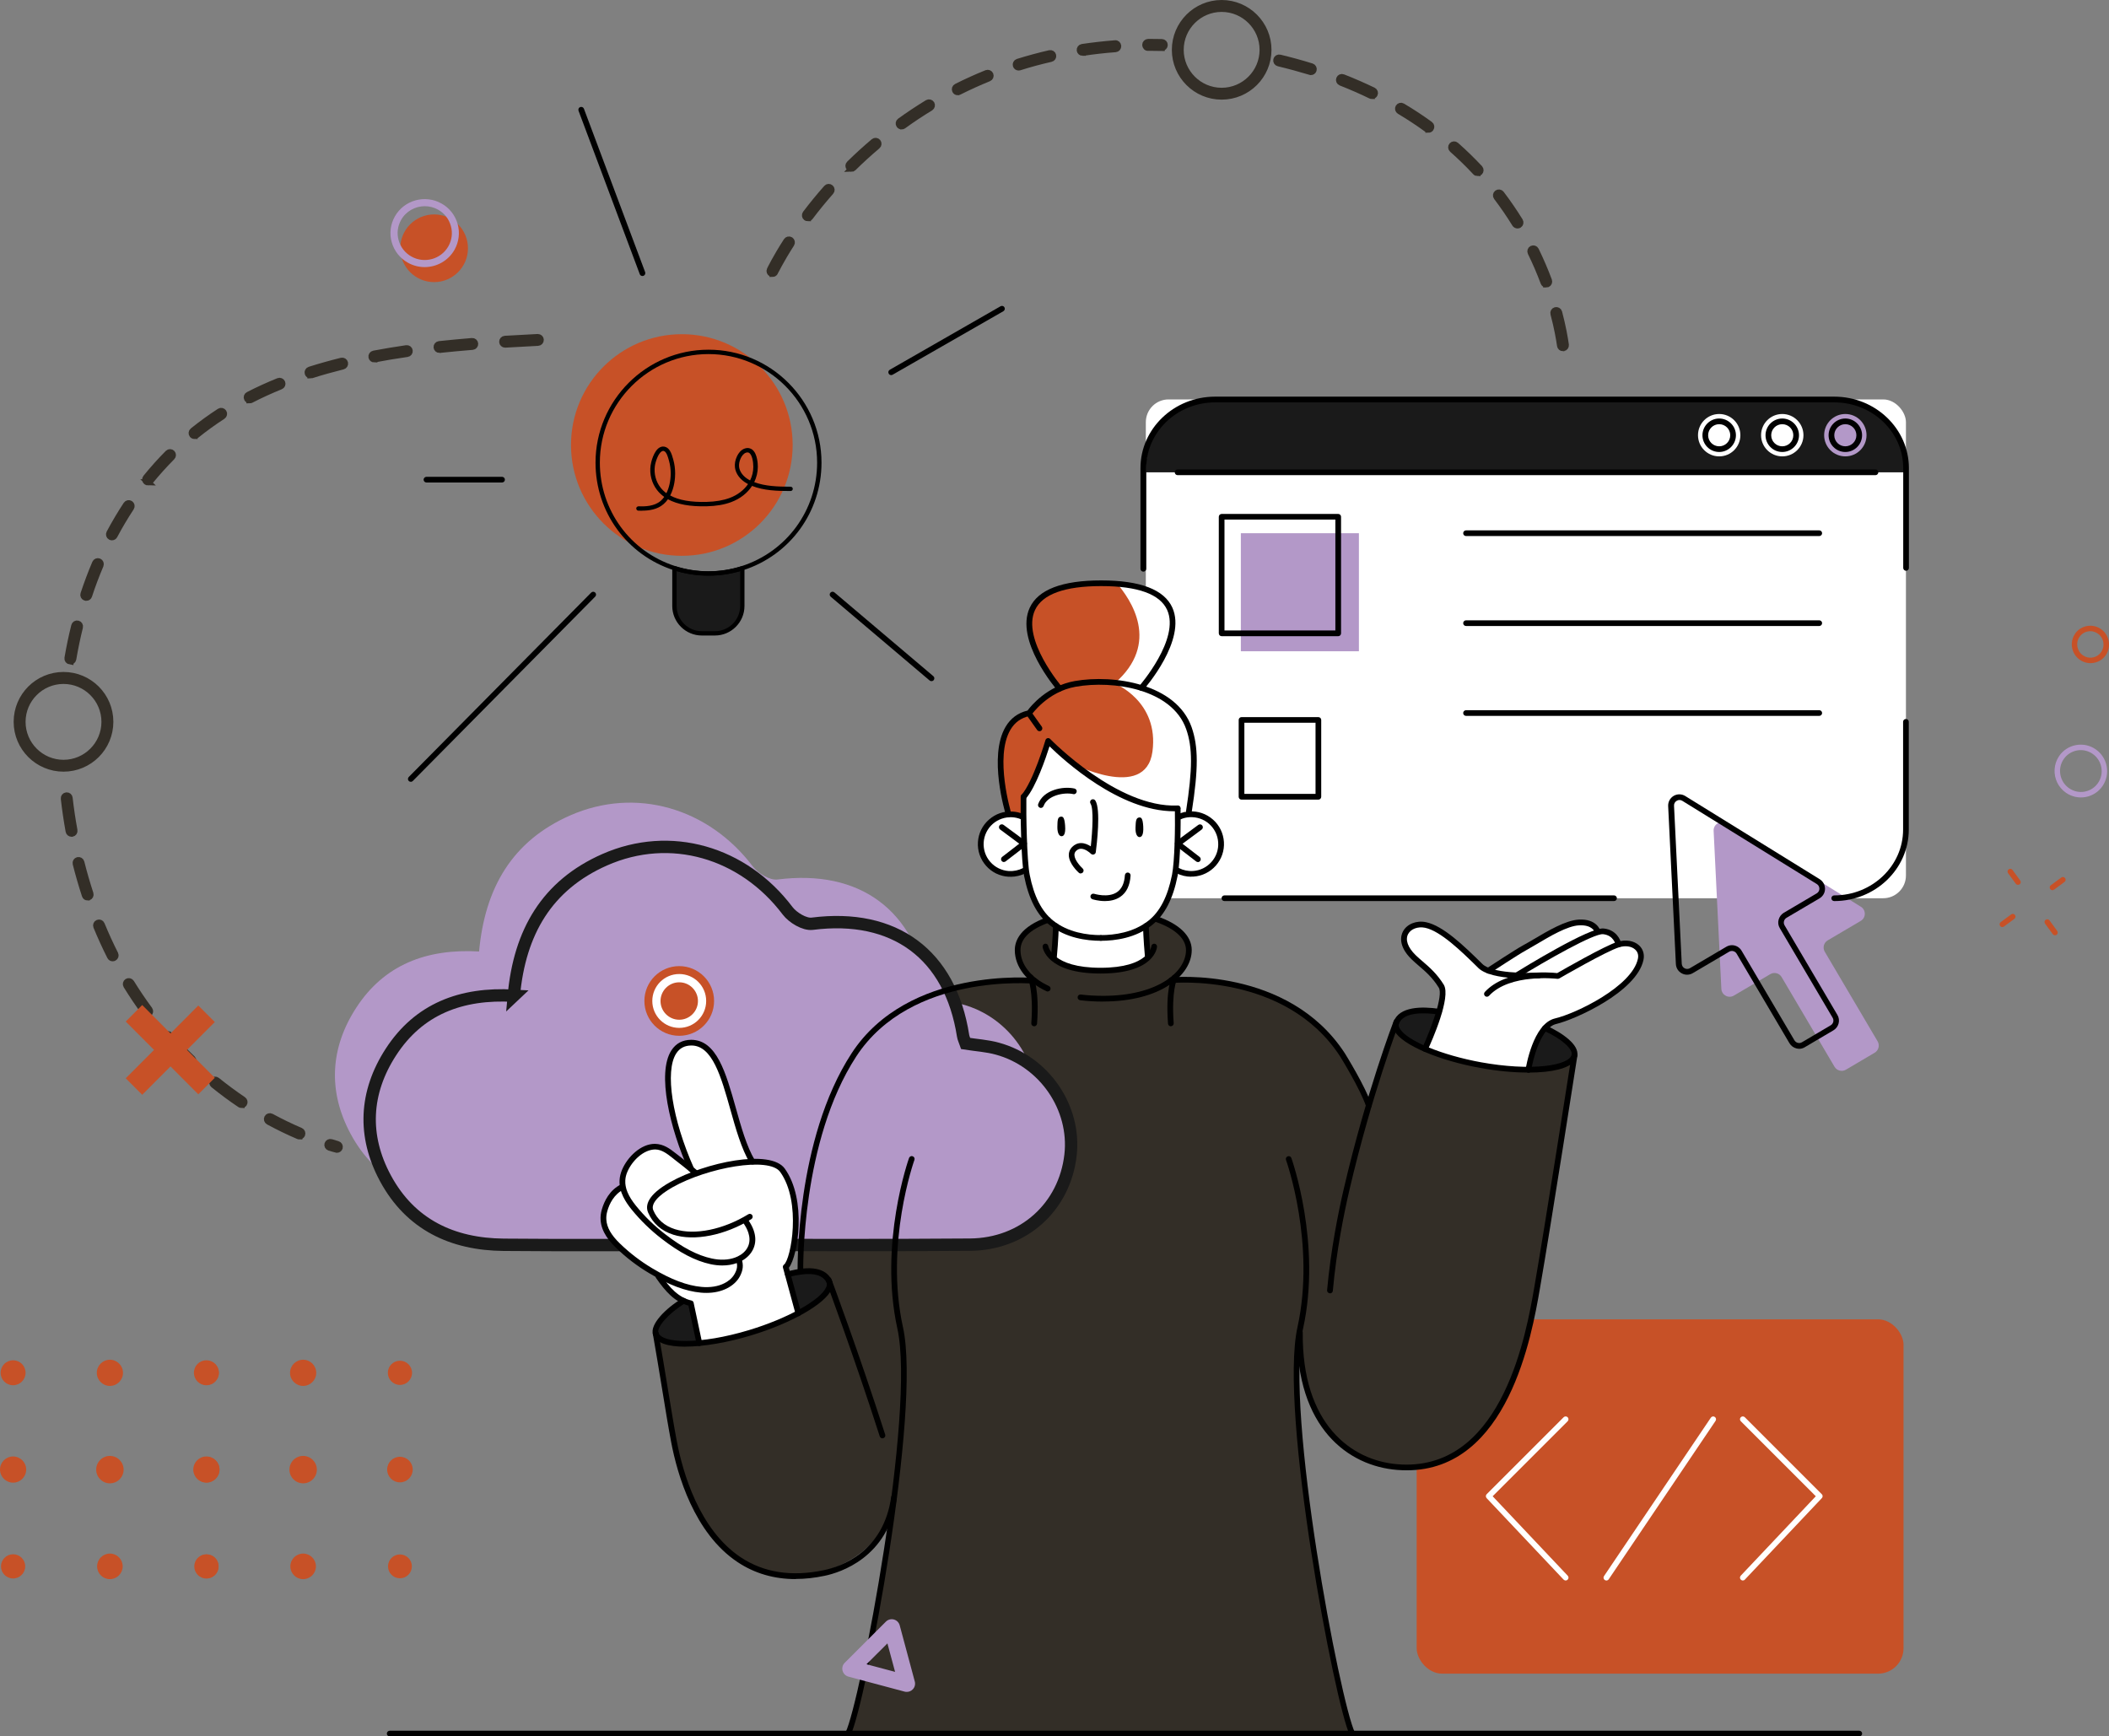 <?xml version="1.0" encoding="UTF-8"?>
<svg id="Layer_2" data-name="Layer 2" xmlns="http://www.w3.org/2000/svg" viewBox="0 0 341.39 281.1">
  <rect x="0" y="0" width="341.39" height="281.1" fill="#808080" stroke="none"/>
  <defs>
    <style>
      .cls-1, .cls-2, .cls-3, .cls-4, .cls-5, .cls-6, .cls-7 {
        stroke-width: 0px;
      }

      .cls-2 {
        fill: #1a1a1a;
      }

      .cls-3, .cls-6 {
        fill: #c75127;
      }

      .cls-4 {
        fill: #332e27;
      }

      .cls-5 {
        fill: #fff;
      }

      .cls-8 {
        stroke: #332e27;
      }

      .cls-8, .cls-9 {
        stroke-miterlimit: 10;
      }

      .cls-6 {
        fill-rule: evenodd;
      }

      .cls-7, .cls-9 {
        fill: #b398c8;
      }

      .cls-9 {
        stroke: #1a1a1a;
        stroke-width: 2px;
      }
    </style>
  </defs>
  <g id="Colored">
    <g id="Woman_Cloud_Migration" data-name="Woman Cloud Migration">
      <rect class="cls-5" x="185.48" y="64.66" width="123.04" height="80.75" rx="3.68" ry="3.68"/>
      <path class="cls-2" d="m297.42,64.66h-100.83c-6.11,0-11.11,5-11.11,11.11v.69h123.04v-.69c0-6.11-5-11.11-11.11-11.11Z"/>
      <rect class="cls-3" x="229.32" y="213.58" width="78.81" height="57.36" rx="4.12" ry="4.12"/>
      <path class="cls-4" d="m225.8,166.08l-4.23,12.9s-3.91-13.06-14.92-17.3c-11.01-4.24-17.06-2.99-17.06-2.99,0,0,3.26-2.26,2.84-5.12-.42-2.86-5.16-5.14-5.16-5.14l-18.04.65s-4.23,1.58-4.49,4.73c-.26,3.16,2.25,4.88,2.25,4.88,0,0-9.68-.49-15.29,2.07-5.61,2.57-13.4,5.66-17.56,18.21-4.16,12.55-4.56,26.81-4.56,26.81l-18.91,4.8s-5.35,3.24-4.53,5.29l3.86,21.37s4.13,17.89,17.38,17.87c13.25-.01,16.67-9.78,16.67-9.78,0,0-3.77,28.04-6.75,35.3h81.62s-6.02-23.13-7.86-41.74c0,0-1.84-14.4-.97-20.1,0,0,1.73,15.48,12.73,18.07,11,2.59,17.7-3.6,21.55-12.72,3.86-9.12,6.14-25.77,6.94-30.75.8-4.98,3.57-22.91,3.57-22.91,0,0,.54-3.78-12.96-5.71-13.5-1.93-15.03-1.61-16.11,1.3Z"/>
      <circle class="cls-3" cx="110.37" cy="72.04" r="17.94"/>
      <path class="cls-3" d="m163.17,131.49s-3.63-14.02,3.1-15.96c0,0,2.72-2.94,5.25-4.05,0,0-6.31-7.74-4.75-11.97,1.56-4.23,6-5.28,11.38-5.34s11.3,1.58,11.64,5.73c.34,4.15-5.05,11.45-5.05,11.45,0,0,7.88,2.02,8.25,8.59.37,6.57-.54,10.92-.54,10.92l-1.82,1.34-26.15,1.59-1.3-2.3Z"/>
      <path class="cls-7" d="m77.55,154.04c.94-10.31,5.37-17.9,14.71-22.02,10.62-4.69,22.43-1.25,29.61,8.26.84,1.11,2.74,2.26,3.99,2.1,13.3-1.7,22.36,4.94,24.42,18.15.06.38.25.75.42,1.24,1.71.27,3.46.37,5.12.83,7.61,2.07,12.72,9.56,11.85,17.22-.96,8.39-7.58,14.45-16.29,14.51-14.47.12-28.95.04-43.42.04-10.69,0-21.37.08-32.06-.02-8.29-.08-15.07-3.25-19.13-10.77-3.71-6.88-3.34-13.91.88-20.42,4.52-6.98,11.38-9.62,19.91-9.13Z"/>
      <path class="cls-9" d="m83.17,161.2c.94-10.31,5.37-17.9,14.71-22.02,10.62-4.69,22.43-1.25,29.61,8.26.84,1.11,2.74,2.26,3.99,2.1,13.3-1.7,22.36,4.94,24.42,18.15.06.38.25.75.42,1.24,1.71.27,3.46.37,5.12.83,7.61,2.07,12.72,9.56,11.85,17.22-.96,8.39-7.58,14.45-16.29,14.51-14.47.12-28.95.04-43.42.04-10.69,0-21.37.08-32.06-.02-8.29-.08-15.07-3.25-19.13-10.77-3.71-6.88-3.34-13.91.88-20.42,4.52-6.98,11.38-9.62,19.91-9.13Z"/>
      <path class="cls-5" d="m190.3,140.95s7.22,2.21,7.36-4.61c0,0-.5-5.75-6.7-4.14l-.34-1.35s-5.16.91-11.28-3.38c-6.12-4.3-9.49-7.34-9.49-7.34,0,0-2.96,7.13-4.17,8.86v3.34s-5.87-1.82-6.93,4.01c0,0,.02,4.65,3.75,5.01,3.73.35,3.55-.69,3.55-.69,0,0,.86,7.18,4.87,9.26l-.39,5.27s2.82,2.59,8.2,1.95c5.38-.64,7.04-2.07,7.04-2.07l-.3-5.15s3.89-2.56,4.81-8.97Z"/>
      <path class="cls-5" d="m230.75,169.6s3.08-6.98,2.76-8.56c-.32-1.58-3.41-5.06-4.93-6.34-1.53-1.28-1.54-3.85,0-4.72,1.54-.86,3.97,0,6.3,2.03,2.33,2.03,5.24,5.16,6.29,5.12,0,0,8.03-6.06,11.44-6.93,3.41-.87,5.02-1.06,5.89.35,0,0,2.84.15,3.5,2.16,0,0,2.43-.49,3.3.98.87,1.47-.32,4.32-3.15,6.3-2.83,1.98-7.16,4.49-10.32,5.31-3.16.82-4.41,7.89-4.41,7.89,0,0-10.6-.35-16.67-3.6Z"/>
      <path class="cls-5" d="m129.23,212.59l-2.04-7.5s3.08-3.75,1.3-11.17c-1.78-7.42-6.72-5.87-6.72-5.87,0,0-3.02-7.36-3.9-11.27-.88-3.9-3.36-8.62-6.62-7.99-3.26.63-3.72,5.85-2.74,9.92.97,4.07,3.12,10,3.12,10,0,0-3.68-3.19-5.07-3.08-1.39.11-4.22,1.26-4.97,3-.75,1.75-1.01,3.51-1.01,3.51,0,0-2.76,1.5-2.85,4.28-.09,2.78,1.84,5.74,9.19,10.2,0,0,1.16,3.72,5.19,4.25l1.08,6.58s4.78-.44,8.57-1.79c3.79-1.35,7.46-3.05,7.46-3.05Z"/>
      <path class="cls-7" d="m301.21,146.78l-21.77-13.48c-.92-.57-2.11.13-2.05,1.21l1.25,25.57c.05,1.01,1.16,1.61,2.03,1.09l5.89-3.47c.64-.38,1.47-.16,1.84.48l8.56,14.51c.38.64,1.2.85,1.84.48l4.66-2.75c.64-.38.85-1.2.48-1.84l-8.56-14.51c-.38-.64-.16-1.47.48-1.84l5.34-3.15c.87-.51.89-1.77.02-2.3Z"/>
      <path class="cls-2" d="m109.17,91.97v7.05s.62,3.51,5.22,3.51,5.58-3.14,5.58-3.14l.22-7.42s-4.49,2.08-11.02,0Z"/>
      <circle class="cls-7" cx="298.71" cy="70.45" r="3.43"/>
      <circle class="cls-5" cx="288.5" cy="70.45" r="3.43"/>
      <circle class="cls-5" cx="278.29" cy="70.45" r="3.43"/>
      <path class="cls-2" d="m110.22,210.58l1.67.38,1.6,6.59s-6.96.21-7.35-1.68c-.39-1.89,4.09-5.29,4.09-5.29Z"/>
      <path class="cls-2" d="m127.6,206.3l1.63,6.29s6.22-3.22,4.77-5.63c-1.45-2.41-6.4-.66-6.4-.66Z"/>
      <path class="cls-2" d="m232.65,163.65s-.93,5.32-1.9,5.95c-.97.64-5.45-2.05-4.69-4.21.76-2.17,6.59-1.74,6.59-1.74Z"/>
      <path class="cls-2" d="m249.76,166.4s-2.32,4.78-2.1,6.71c0,0,6.81.03,7.22-2.62.32-2.1-5.12-4.09-5.12-4.09Z"/>
      <rect class="cls-7" x="200.86" y="86.32" width="19.11" height="19.11"/>
      <path class="cls-5" d="m192.45,130.87s.91-4.36.54-10.92c-.37-6.57-8.25-8.59-8.25-8.59,0,0,5.4-7.3,5.05-11.45-.29-3.51-4.57-5.22-9.13-5.63,2.41,2.76,7.27,9.84-.25,16.35,0,0,7.25,2.86,6.14,11.05-1.11,8.18-13.33,1.75-13.33,1.75,0,0,4.28,5.61,7.16,9.39l10.25-.62,1.82-1.34Z"/>
      <path class="cls-5" d="m253.45,255.86c-.12,0-.25-.05-.34-.14l-12.46-13.19c-.17-.18-.17-.47,0-.64l12.46-12.46c.18-.18.47-.18.65,0s.18.47,0,.65l-12.14,12.14,12.15,12.86c.18.19.17.48-.02.65-.09.09-.2.13-.32.13Z"/>
      <path class="cls-1" d="m230.66,170.26c-.07,0-.13-.01-.19-.04-.23-.11-.33-.38-.23-.61,1.43-3.1,3.42-8.48,2.66-9.72-1.02-1.64-2.13-2.6-3.22-3.53-.42-.36-.82-.71-1.19-1.07-2.25-2.2-1.72-3.89-1.38-4.52.64-1.19,2.18-1.81,3.73-1.48,2.79.58,6.16,3.87,8.87,6.52l.24.24c1.56,1.52,7.12,1.52,9.14,1.4.26-.04.48.18.49.43.02.26-.18.48-.43.49-.31.02-7.67.46-9.84-1.66l-.24-.24c-2.48-2.43-5.88-5.76-8.4-6.28-1.16-.23-2.28.18-2.73,1.01-.5.94-.06,2.18,1.21,3.42.36.35.75.69,1.15,1.03,1.08.93,2.31,1.99,3.4,3.75,1.25,2.01-1.95,9.17-2.6,10.59-.08.17-.25.27-.42.27Z"/>
      <path class="cls-1" d="m247.41,173.67c-.32-.04-.5-.28-.46-.53.05-.3,1.18-7.43,4.76-8.27,3.47-.82,12.47-5.2,13.42-9.65.13-.6-.02-1.12-.44-1.5-.58-.54-1.57-.68-2.57-.38-2.06.62-9.64,5.01-9.72,5.06-.09.05-.2.06-.29.06-.08-.01-7.69-.92-11.08,2.75-.18.19-.47.2-.65.03-.19-.17-.2-.47-.03-.65,3.47-3.76,10.54-3.19,11.72-3.06,1.06-.61,7.75-4.45,9.78-5.07,1.32-.4,2.64-.18,3.47.58.65.6.91,1.46.71,2.38-1.12,5.18-11.1,9.64-14.12,10.35-2.47.58-3.76,5.62-4.05,7.51-.03.23-.23.39-.46.39Z"/>
      <path class="cls-1" d="m245.48,158.37c-.15,0-.31-.08-.39-.22-.13-.22-.07-.5.15-.64,1.24-.76,12.17-7.49,14.37-7.2,1.95.21,2.71,1.73,2.83,2.51.04.25-.13.49-.38.53-.25.04-.49-.13-.53-.38-.01-.08-.31-1.55-2.02-1.74-1.45-.17-9.22,4.25-13.79,7.07-.08.05-.16.07-.24.07Z"/>
      <path class="cls-1" d="m240.93,157.6c-.15,0-.3-.07-.39-.21-.14-.21-.08-.5.13-.64.19-.13,4.73-3.1,5.81-3.68.52-.28,1.13-.64,1.8-1.03,2.3-1.36,5.17-3.06,7.27-3.17,2.89-.17,3.47,1.69,3.49,1.77.07.25-.08.5-.32.57-.24.06-.5-.07-.57-.31-.02-.07-.42-1.22-2.56-1.1-1.87.09-4.74,1.79-6.84,3.04-.68.4-1.31.77-1.83,1.06-1.05.56-5.69,3.6-5.74,3.64-.08.05-.17.08-.25.08Z"/>
      <path class="cls-1" d="m300.96,281.1H63.08c-.26,0-.46-.21-.46-.46s.21-.46.46-.46h237.89c.25,0,.46.21.46.46s-.21.46-.46.46Z"/>
      <path class="cls-1" d="m171.69,132.21c.37-.06.62.1.72,1.43.12,1.48-.27,1.75-.6,1.73-.33-.01-.67-.47-.65-1.53.02-1.06.04-1.56.53-1.63Z"/>
      <path class="cls-1" d="m184.37,132.34c.37-.05.61.12.69,1.45.08,1.49-.31,1.74-.64,1.72-.33-.02-.65-.49-.61-1.55.04-1.06.08-1.55.57-1.62Z"/>
      <path class="cls-1" d="m163.57,141.93c-.11,0-.22,0-.33,0-1.41-.09-2.7-.72-3.63-1.78-.93-1.06-1.4-2.42-1.31-3.83.09-1.41.72-2.7,1.78-3.63,1.06-.93,2.39-1.42,3.83-1.31.57.03,1.11.16,1.63.36.24.09.35.36.26.6-.09.24-.36.35-.6.26-.42-.17-.88-.27-1.34-.3-1.15-.06-2.28.31-3.16,1.08-.87.77-1.39,1.83-1.47,3-.07,1.16.31,2.28,1.08,3.16.77.87,1.84,1.39,3,1.47.78.04,1.58-.12,2.28-.48.23-.11.51-.03.62.2.12.23.03.51-.2.62-.75.39-1.59.59-2.43.59Z"/>
      <path class="cls-1" d="m162.51,139.55c-.14,0-.27-.06-.37-.18-.16-.2-.12-.49.08-.65l2.77-2.14-3.1-2.3c-.2-.15-.25-.44-.1-.65.15-.2.44-.25.65-.1l3.6,2.66c.12.09.19.22.19.37,0,.14-.07.28-.18.37l-3.26,2.51c-.08.07-.18.1-.28.1Z"/>
      <path class="cls-1" d="m192.84,141.93c-.85,0-1.68-.2-2.43-.59-.23-.12-.31-.4-.2-.62.12-.23.4-.31.62-.2.7.36,1.47.53,2.28.48,1.16-.07,2.23-.6,3-1.47.77-.87,1.16-1.99,1.08-3.16-.07-1.16-.6-2.23-1.47-3-.87-.77-2-1.14-3.16-1.08-.5.03-.98.14-1.43.34-.23.1-.5,0-.61-.25-.1-.24,0-.51.25-.61.55-.23,1.13-.37,1.74-.41,1.41-.09,2.77.38,3.83,1.31,1.06.93,1.69,2.23,1.78,3.63.09,1.41-.38,2.77-1.31,3.83-.93,1.06-2.23,1.69-3.63,1.78-.11,0-.22,0-.33,0Z"/>
      <path class="cls-1" d="m193.9,139.55c-.1,0-.2-.03-.28-.1l-3.26-2.51c-.11-.09-.18-.23-.18-.37,0-.15.07-.28.19-.37l3.6-2.66c.21-.15.5-.11.65.1.15.21.11.5-.1.65l-3.1,2.3,2.77,2.14c.2.16.24.45.08.65-.09.12-.23.18-.37.18Z"/>
      <path class="cls-1" d="m227.7,238.02c-.49,0-1-.02-1.51-.06-7.95-.62-16.38-6.8-16.23-22.28,0-.26.21-.46.46-.46.26,0,.47.21.46.47-.15,14.84,7.84,20.76,15.38,21.35.48.04.95.06,1.41.06,15.7,0,19.41-21.38,20.66-28.54,1.87-10.75,6.04-37.57,6.09-37.84.04-.25.27-.43.53-.39.25.04.42.28.39.53-.04.27-4.22,27.1-6.09,37.86-1.28,7.36-5.1,29.3-21.54,29.3Z"/>
      <path class="cls-1" d="m215.28,209.37c-.3-.03-.48-.25-.46-.5.59-6.52,1.8-12.55,2.71-16.46,3.6-15.46,8.04-27.06,8.09-27.18.09-.24.36-.36.6-.27.24.09.36.36.27.6-.04.12-4.46,11.67-8.05,27.06-.9,3.88-2.11,9.87-2.69,16.34-.02.24-.22.42-.46.42Z"/>
      <path class="cls-1" d="m178.2,152.3c-2.32,0-5.64-.44-8.3-2.55-2.04-1.62-3.39-4.23-4.13-7.96-.49-2.47-.6-10.26-.55-12.81,0-.25.21-.45.46-.45.26,0,.47.21.46.47-.05,2.73.08,10.32.54,12.61.69,3.51,1.94,5.94,3.8,7.42,2.44,1.94,5.55,2.35,7.72,2.35.25,0,.46.21.46.46s-.21.46-.46.46Z"/>
      <path class="cls-1" d="m178.2,152.3c-.26,0-.46-.21-.46-.46s.21-.46.46-.46c2.17,0,5.28-.41,7.72-2.35,1.86-1.48,3.1-3.91,3.8-7.42.43-2.2.52-7.63.46-10.75,0-.26.2-.47.45-.47.26,0,.47.2.47.45.04,2.18.02,8.41-.48,10.95-.74,3.74-2.09,6.34-4.13,7.96-2.65,2.11-5.98,2.55-8.3,2.55Z"/>
      <path class="cls-1" d="m190.03,131.33c-8.8,0-17.83-8.25-20.14-10.51-.59,1.85-2.2,6.61-3.85,8.48-.17.19-.46.21-.65.04-.19-.17-.21-.46-.04-.65,1.89-2.14,3.86-8.8,3.88-8.87.05-.16.17-.28.33-.32.16-.04.33.01.44.13.11.11,10.9,11.19,20.6,10.77.3.03.47.19.48.44.01.26-.19.47-.44.48-.2,0-.41.01-.62.01Z"/>
      <path class="cls-1" d="m170.6,155.36c-.3-.03-.48-.25-.46-.51.25-2.58.32-4.92.32-4.94,0-.25.18-.43.48-.45.25,0,.46.22.45.48,0,.02-.07,2.39-.32,5.01-.02.24-.22.42-.46.42Z"/>
      <path class="cls-1" d="m185.78,155.13c-.24,0-.44-.18-.46-.42-.23-2.52-.3-4.75-.3-4.78,0-.26.19-.47.45-.48.26,0,.47.2.48.45,0,.02.07,2.23.3,4.72.02.26-.16.48-.42.5-.02,0-.03,0-.04,0Z"/>
      <path class="cls-1" d="m163.27,132.28c-.2,0-.38-.13-.44-.33-.12-.39-2.87-9.5-.06-14.28.81-1.38,2.01-2.27,3.56-2.64.56-.76,3.18-3.99,7.65-4.78,6.36-1.12,16.44.46,18.91,7.47,1.1,3.14,1.11,6.73.02,13.72-.04.25-.28.43-.53.39-.25-.04-.42-.28-.39-.53,1.06-6.82,1.07-10.29.02-13.27-2.29-6.5-11.83-7.93-17.88-6.86-4.58.81-7.12,4.5-7.15,4.54-.07.1-.17.17-.29.19-1.39.3-2.42,1.03-3.13,2.24-2.61,4.43.12,13.45.14,13.54.07.25-.06.5-.31.58-.05.01-.09.02-.14.02Z"/>
      <path class="cls-1" d="m137.29,281.1c-.07,0-.14-.02-.2-.05-.23-.11-.32-.39-.21-.62,2.33-4.73,11.36-51.84,8.38-65.35-3.03-13.77,1.84-27.48,1.89-27.62.09-.24.36-.37.59-.28.24.09.37.35.28.59-.05.14-4.83,13.6-1.85,27.1,3.01,13.64-6.1,61.18-8.46,65.96-.08.16-.25.26-.42.26Z"/>
      <path class="cls-1" d="m218.9,281.1c-.17,0-.33-.09-.42-.26-2.35-4.78-11.46-52.32-8.46-65.96,2.98-13.51-1.8-26.97-1.85-27.1-.09-.24.04-.51.28-.59.24-.09.51.04.59.28.05.14,4.92,13.85,1.89,27.62-2.97,13.51,6.05,60.62,8.38,65.35.11.23.02.51-.21.62-.07.03-.14.05-.2.05Z"/>
      <path class="cls-1" d="m247.32,173.63c-2.35,0-5-.25-7.73-.75-6.74-1.22-12.55-3.71-13.82-5.92-.38-.67-.32-1.21-.19-1.55.92-2.5,4.55-2.51,7.43-2.09.25.04.43.27.39.53-.04.25-.27.42-.53.39-2.08-.31-5.68-.52-6.42,1.49-.08.22-.04.48.13.77,1.12,1.96,6.79,4.31,13.18,5.47,3.81.69,7.47.9,10.29.6,2.57-.28,4.2-.97,4.36-1.86.15-.83-1.35-2.42-4.51-3.86-.23-.11-.33-.38-.23-.61.1-.23.38-.34.61-.23,2.64,1.2,5.36,3.12,5.04,4.87-.25,1.37-2.04,2.28-5.17,2.62-.87.09-1.82.14-2.83.14Z"/>
      <path class="cls-1" d="m128.79,255.63c-3.5,0-6.66-.92-9.41-2.76-7.02-4.68-9.74-14.17-10.74-19.42-.42-2.21-.93-5.3-1.46-8.57-.47-2.88-.98-5.98-1.5-8.94-.04-.25.12-.49.37-.54.26-.06.49.12.54.37.52,2.97,1.03,6.07,1.5,8.95.54,3.27,1.04,6.35,1.46,8.55.97,5.1,3.61,14.33,10.34,18.82,3.73,2.49,8.26,3.19,13.45,2.1,2.86-.6,9.66-2.96,10.92-11.86.04-.25.26-.42.52-.39.25.04.43.27.39.52-1.39,9.74-9.26,12.13-11.65,12.63-1.64.35-3.22.52-4.74.52Z"/>
      <path class="cls-1" d="m142.85,232.85c-.2,0-.38-.13-.44-.32-4.31-13.4-8.67-25.05-8.71-25.17-.09-.24.03-.51.27-.6.24-.09.51.03.6.27.04.12,4.41,11.79,8.72,25.21.08.24-.06.5-.3.58-.05.02-.09.02-.14.02Z"/>
      <path class="cls-1" d="m110.93,218.01c-2.78,0-4.81-.59-5.24-2.01-.07-.24.06-.5.31-.58.24-.08.5.06.58.31.53,1.75,6.7,2,14.7-.42,6.21-1.88,11.57-4.86,12.46-6.94.13-.31.14-.56.04-.78-.92-1.82-3.84-1.46-6.13-.85-.25.08-.5-.08-.57-.33-.07-.25.08-.5.33-.57,3.82-1.02,6.23-.57,7.2,1.33.16.32.29.85-.01,1.56-1,2.34-6.49,5.48-13.05,7.46-3.66,1.11-7.58,1.81-10.61,1.81Z"/>
      <path class="cls-1" d="m106.13,216.33c-.2,0-.38-.13-.44-.33-.49-1.63,2.07-4.21,4.74-5.81.21-.13.5-.06.63.16.13.22.06.5-.16.63-2.79,1.68-4.59,3.9-4.33,4.76.07.25-.06.5-.31.58-.04.01-.09.02-.13.02Z"/>
      <path class="cls-1" d="m168.49,130.79c-.05,0-.11,0-.16-.03-.24-.09-.36-.35-.28-.59.83-2.29,3.99-2.94,5.88-2.52.25.06.41.3.35.55-.06.25-.29.42-.55.35-1.54-.34-4.19.24-4.8,1.93-.07.19-.25.31-.43.31Z"/>
      <path class="cls-1" d="m178.85,145.87c-1.08,0-1.96-.28-2.02-.3-.24-.08-.37-.34-.3-.58.08-.24.34-.37.58-.3.02,0,2.26.72,3.71-.27.76-.52,1.19-1.44,1.27-2.74.02-.26.26-.46.49-.43.26.02.45.24.43.49-.1,1.6-.66,2.77-1.68,3.45-.78.53-1.69.68-2.49.68Z"/>
      <path class="cls-1" d="m174.95,141.41c-.11,0-.22-.04-.31-.12-.16-.14-1.59-1.46-1.63-2.83-.02-.51.17-.97.53-1.34.42-.42.91-.64,1.46-.64.6,0,1.16.27,1.57.53.28-2.55.48-6.12-.04-6.91-.14-.21-.08-.5.13-.64.21-.14.5-.08.64.13.93,1.41.23,7.2.08,8.35-.02.18-.14.32-.31.38-.17.06-.35.01-.48-.11-.22-.23-.94-.81-1.61-.81-.3,0-.56.12-.8.36-.19.19-.27.4-.26.66.03.83.97,1.84,1.33,2.17.19.17.21.46.03.65-.09.1-.22.15-.34.15Z"/>
      <path class="cls-1" d="m168.27,118.37c-.14,0-.29-.07-.38-.19l-1.49-2.1c-.15-.21-.1-.5.11-.65.21-.14.5-.1.64.11l1.49,2.1c.15.21.1.5-.11.65-.08.06-.17.08-.27.08Z"/>
      <path class="cls-3" d="m33.41,224.25c1.11,0,2.02-.9,2.02-2.02s-.9-2.02-2.02-2.02-2.02.9-2.02,2.02.9,2.02,2.02,2.02Z"/>
      <path class="cls-3" d="m49.07,224.36c1.17,0,2.12-.95,2.12-2.12s-.95-2.12-2.12-2.12-2.12.95-2.12,2.12.95,2.12,2.12,2.12Z"/>
      <path class="cls-3" d="m64.74,224.2c1.08,0,1.96-.88,1.96-1.96s-.88-1.96-1.96-1.96-1.96.88-1.96,1.96.88,1.96,1.96,1.96Z"/>
      <path class="cls-3" d="m33.41,240.02c1.17,0,2.12-.95,2.12-2.12s-.95-2.12-2.12-2.12-2.12.95-2.12,2.12.95,2.12,2.12,2.12Z"/>
      <path class="cls-3" d="m49.07,240.13c1.23,0,2.22-1,2.22-2.22s-1-2.22-2.22-2.22-2.22,1-2.22,2.22,1,2.22,2.22,2.22Z"/>
      <circle class="cls-3" cx="64.74" cy="237.9" r="2.07"/>
      <path class="cls-3" d="m33.41,255.54c1.08,0,1.96-.88,1.96-1.96s-.88-1.96-1.96-1.96-1.96.88-1.96,1.96.88,1.96,1.96,1.96Z"/>
      <circle class="cls-3" cx="49.07" cy="253.57" r="2.07"/>
      <circle class="cls-3" cx="64.74" cy="253.57" r="1.93"/>
      <path class="cls-3" d="m2.12,224.25c1.11,0,2.02-.9,2.02-2.02s-.9-2.02-2.02-2.02-2.02.9-2.02,2.02.9,2.02,2.02,2.02Z"/>
      <path class="cls-3" d="m17.79,224.36c1.17,0,2.12-.95,2.12-2.12s-.95-2.12-2.12-2.12-2.12.95-2.12,2.12.95,2.12,2.12,2.12Z"/>
      <path class="cls-3" d="m33.46,224.2c1.08,0,1.96-.88,1.96-1.96s-.88-1.96-1.96-1.96-1.96.88-1.96,1.96.88,1.96,1.96,1.96Z"/>
      <path class="cls-3" d="m2.12,240.02c1.17,0,2.12-.95,2.12-2.12s-.95-2.12-2.12-2.12-2.12.95-2.12,2.12.95,2.12,2.12,2.12Z"/>
      <path class="cls-3" d="m17.79,240.13c1.23,0,2.22-1,2.22-2.22s-1-2.22-2.22-2.22-2.22,1-2.22,2.22,1,2.22,2.22,2.22Z"/>
      <circle class="cls-3" cx="33.46" cy="237.9" r="2.07"/>
      <circle class="cls-3" cx="2.12" cy="253.57" r="1.96"/>
      <circle class="cls-3" cx="17.79" cy="253.57" r="2.07"/>
      <path class="cls-3" d="m33.46,255.5c1.07,0,1.93-.86,1.93-1.93s-.86-1.93-1.93-1.93-1.93.86-1.93,1.93.86,1.93,1.93,1.93Z"/>
      <path class="cls-1" d="m115.73,102.88h-2.12c-2.64,0-4.79-2.15-4.79-4.78v-5.8c0-.12,0-.24.01-.35,0-.11.07-.2.16-.26.09-.06.2-.07.3-.04,3.46,1.12,7.29,1.12,10.75.01.1-.03.21-.02.3.04.09.06.15.15.16.26.01.11.01.23.01.34v5.8c0,2.64-2.15,4.78-4.79,4.78Zm-6.2-10.43v5.65c0,2.25,1.83,4.08,4.08,4.08h2.12c2.25,0,4.08-1.83,4.08-4.08v-5.64c-3.33.97-6.97.97-10.29-.01Z"/>
      <path class="cls-1" d="m114.69,93.19c-1.92,0-3.81-.3-5.61-.88-7.59-2.44-12.68-9.43-12.68-17.41,0-10.08,8.21-18.29,18.29-18.29s18.29,8.2,18.29,18.29c0,7.99-5.11,14.99-12.72,17.42-1.79.58-3.67.87-5.57.87Zm0-35.87c-9.7,0-17.59,7.89-17.59,17.58,0,7.67,4.9,14.4,12.19,16.74,3.46,1.12,7.29,1.12,10.75.01,7.31-2.34,12.23-9.07,12.23-16.75,0-9.7-7.89-17.58-17.59-17.58Z"/>
      <path class="cls-1" d="m103.89,82.68c-.2,0-.39,0-.56-.01-.19,0-.34-.17-.34-.37,0-.19.18-.32.37-.34,1.06.05,2.58,0,3.58-.87.21-.19.41-.4.58-.65-.45-.32-.84-.69-1.17-1.12-.85-1.1-1.23-2.54-1.04-3.96.06-.48.51-2.4,1.49-2.93.33-.18.69-.19,1.04-.03.67.32.93,1.24,1.1,1.85l.04.13c.21.74.31,1.51.31,2.3,0,.72-.11,2.21-.8,3.53,1.4.77,3.36,1.11,5.9,1.04,1.46-.04,2.68-.25,3.73-.64,1.28-.48,2.3-1.27,2.97-2.25-.07-.04-.14-.08-.21-.11-1.07-.6-1.79-1.56-1.91-2.57-.07-.58.04-1.21.33-1.82.22-.46.62-1.05,1.28-1.26.55-.17.94,0,1.17.17.89.66.92,2.44.92,2.79,0,.88-.21,1.73-.58,2.49,1.75.67,3.86.74,5.89.74.19,0,.35.16.35.35s-.16.35-.35.35c-2.14,0-4.36-.07-6.24-.83-.74,1.14-1.9,2.07-3.37,2.62-1.12.42-2.41.64-3.96.68-2.7.07-4.77-.31-6.29-1.14-.2.29-.44.56-.72.8-1.01.88-2.39,1.05-3.51,1.05Zm3.45-9.68c-.07,0-.14.02-.21.06-.58.32-1.04,1.72-1.13,2.41-.16,1.23.17,2.48.9,3.43.27.35.6.67.97.94.44-.87.69-1.97.7-3.16,0-.72-.09-1.43-.28-2.1l-.04-.14c-.13-.46-.34-1.22-.72-1.4-.07-.03-.14-.05-.2-.05Zm13.67.24c-.07,0-.15.01-.24.04-.42.13-.7.56-.86.89-.23.49-.32.98-.27,1.43.1.79.68,1.55,1.56,2.05.07.04.15.08.22.12.34-.68.52-1.42.52-2.21,0-.87-.21-1.91-.64-2.22-.06-.05-.16-.1-.3-.1Z"/>
      <path class="cls-1" d="m296.91,145.87c-.26,0-.46-.21-.46-.46s.21-.46.46-.46c6.15,0,11.15-4.78,11.15-10.65v-17.45c0-.26.21-.46.46-.46s.46.21.46.46v17.45c0,6.38-5.42,11.57-12.08,11.57Z"/>
      <path class="cls-1" d="m185.07,92.54c-.26,0-.46-.21-.46-.46v-16.3c0-6.38,5.42-11.57,12.08-11.57h100.23c6.66,0,12.08,5.19,12.08,11.57v16.16c0,.25-.21.46-.46.46s-.46-.21-.46-.46v-16.16c0-5.87-5-10.64-11.15-10.64h-100.23c-6.15,0-11.15,4.78-11.15,10.64v16.3c0,.25-.21.46-.46.46Z"/>
      <path class="cls-1" d="m261.27,145.87h-63.07c-.26,0-.46-.21-.46-.46s.21-.46.46-.46h63.07c.25,0,.46.21.46.46s-.21.46-.46.46Z"/>
      <path class="cls-1" d="m111.89,189.73c-.18,0-.35-.1-.42-.27-3.02-6.76-5.18-15.72-2.79-19.42.73-1.13,1.81-1.71,3.21-1.71,4.12,0,5.62,5.36,7.22,11.03.86,3.07,1.75,6.24,3.07,8.45.13.22.06.5-.16.63-.22.13-.5.06-.63-.16-1.38-2.32-2.29-5.55-3.17-8.68-1.5-5.32-2.91-10.35-6.3-10.35-1.1,0-1.9.43-2.46,1.29-1.86,2.88-.65,10.68,2.86,18.54.1.23,0,.51-.23.61-.06.03-.13.04-.19.04Z"/>
      <path class="cls-1" d="m129.23,213.05c-.2,0-.39-.14-.45-.34l-2.04-7.5c-.05-.18.02-.38.17-.49,1.11-.84,2.88-10.11-.62-15-1.81-2.52-11.74-.71-17.37,2.45-2.44,1.37-3.6,2.74-3.17,3.75.64,1.5,1.82,2.53,3.51,3.07,3.18,1.01,7.84.06,11.87-2.42.21-.13.5-.07.64.15.13.22.07.5-.15.64-4.25,2.62-9.21,3.61-12.63,2.52-1.93-.61-3.34-1.85-4.08-3.59-.46-1.07-.21-2.8,3.56-4.92,5.67-3.19,16.25-5.44,18.57-2.18,3.6,5.03,2.14,14.13.66,16.04l1.97,7.25c.07.25-.08.5-.33.57-.04,0-.08.02-.12.02Z"/>
      <path class="cls-1" d="m116.92,204.86c-.62,0-1.26-.07-1.91-.21-2.45-.53-4.97-1.84-7.93-4.13-1.8-1.39-3.43-2.98-4.85-4.73-.88-1.09-2.05-2.78-1.94-4.74.03-.56.17-1.12.4-1.68.87-2.05,3.02-4.2,5.32-4.2,1.45.03,2.43.8,3.38,1.54l.3.23c1.23.95,2.13,1.67,3.2,2.56.2.16.22.46.06.65-.16.2-.46.22-.65.06-1.06-.89-1.95-1.6-3.17-2.54l-.3-.24c-.87-.68-1.69-1.32-2.75-1.35-1.9,0-3.77,1.83-4.53,3.63-.2.46-.31.92-.33,1.38-.07,1.26.48,2.56,1.73,4.11,1.38,1.7,2.96,3.24,4.7,4.58,2.85,2.2,5.25,3.45,7.56,3.95,1.37.3,2.67.25,3.75-.14.56-.2,1.33-.59,1.85-1.32,1.02-1.43.29-3.07-.24-3.91l-.12-.19c-.08-.12-.11-.18-.25-.37-.15-.21-.11-.5.1-.65.21-.15.5-.11.65.1.16.22.2.29.29.42l.12.19c1.13,1.8,1.2,3.56.21,4.95-.52.73-1.31,1.31-2.29,1.66-.71.26-1.5.39-2.34.39Z"/>
      <path class="cls-1" d="m114.35,209.3c-.29,0-.59-.01-.9-.04-2.49-.23-5.15-1.23-8.36-3.15-1.96-1.16-3.77-2.55-5.38-4.12-1.01-.98-2.36-2.51-2.49-4.48-.04-.56.03-1.14.2-1.72.39-1.34,1.24-3.14,3.13-4.07.23-.11.51-.02.62.21.11.23.02.51-.21.62-1.58.78-2.32,2.34-2.65,3.5-.14.48-.19.95-.16,1.4.08,1.26.78,2.49,2.21,3.87,1.57,1.52,3.32,2.86,5.21,3.99,3.09,1.84,5.63,2.8,7.98,3.02,1.39.13,2.68-.07,3.7-.59.53-.26,1.25-.75,1.68-1.54.43-.78.49-1.36.23-2.11-.08-.24.05-.51.29-.59.24-.08.51.04.59.29.34,1,.25,1.85-.29,2.86-.43.79-1.15,1.45-2.08,1.92-.95.48-2.08.73-3.31.73Z"/>
      <path class="cls-1" d="m113.2,217.9c-.21,0-.41-.15-.45-.37l-1.31-6.17c-2.22-.63-3.66-2.19-5.25-4.48-.15-.21-.09-.5.12-.64.21-.15.5-.09.64.12,1.53,2.21,2.9,3.68,4.99,4.18.17.04.31.18.34.35l1.37,6.45c.05.25-.11.5-.36.55-.03,0-.06,0-.1,0Z"/>
      <path class="cls-1" d="m129.57,206.3c-.25,0-.46-.2-.46-.45,0-.21-.37-21.34,8.73-35.32,9.17-14.09,29.5-12.22,29.7-12.2.26.03.44.25.41.51-.03.25-.26.46-.51.41-.2-.02-19.98-1.82-28.84,11.78-8.94,13.73-8.58,34.58-8.58,34.79,0,.26-.2.47-.45.47h0Z"/>
      <path class="cls-1" d="m221.57,179.43c-.19,0-.37-.12-.44-.32-.93-2.82-4.17-8.04-4.2-8.09-8.86-13.61-27.1-11.89-27.29-11.88-.26.03-.48-.16-.51-.41-.03-.25.16-.48.41-.51.19-.02,18.99-1.79,28.16,12.3.14.23,3.33,5.37,4.3,8.3.08.24-.05.5-.29.58-.05.02-.1.02-.14.02Z"/>
      <circle class="cls-3" cx="109.95" cy="162.04" r="5.64"/>
      <path class="cls-5" d="m109.95,166.4c-2.4,0-4.36-1.95-4.36-4.36s1.95-4.36,4.36-4.36,4.36,1.95,4.36,4.36-1.95,4.36-4.36,4.36Zm0-7.38c-1.67,0-3.03,1.36-3.03,3.03s1.36,3.03,3.03,3.03,3.03-1.36,3.03-3.03-1.36-3.03-3.03-3.03Z"/>
      <path class="cls-5" d="m260.03,255.86c-.09,0-.18-.03-.26-.08-.21-.14-.27-.43-.12-.64l17.29-25.64c.14-.21.43-.27.64-.12.21.14.27.43.12.64l-17.29,25.64c-.09.13-.24.2-.38.2Z"/>
      <path class="cls-5" d="m282.12,255.86c-.11,0-.23-.04-.32-.13-.19-.18-.19-.47-.02-.65l12.15-12.86-12.14-12.14c-.18-.18-.18-.47,0-.65s.47-.18.65,0l12.46,12.46c.18.18.18.46,0,.64l-12.46,13.19c-.09.1-.21.14-.34.14Z"/>
      <path class="cls-1" d="m303.59,76.92h-112.97c-.25,0-.46-.21-.46-.46s.21-.46.46-.46h112.97c.25,0,.46.21.46.46s-.21.46-.46.46Z"/>
      <path class="cls-1" d="m298.71,73.17c-1.5,0-2.71-1.22-2.71-2.71s1.22-2.71,2.71-2.71,2.71,1.22,2.71,2.71-1.22,2.71-2.71,2.71Zm0-4.5c-.99,0-1.79.8-1.79,1.79s.8,1.79,1.79,1.79,1.79-.8,1.79-1.79-.8-1.79-1.79-1.79Z"/>
      <path class="cls-1" d="m288.5,73.17c-1.5,0-2.71-1.22-2.71-2.71s1.22-2.71,2.71-2.71,2.71,1.22,2.71,2.71-1.22,2.71-2.71,2.71Zm0-4.5c-.99,0-1.79.8-1.79,1.79s.8,1.79,1.79,1.79,1.79-.8,1.79-1.79-.8-1.79-1.79-1.79Z"/>
      <path class="cls-1" d="m278.29,73.17c-1.5,0-2.71-1.22-2.71-2.71s1.22-2.71,2.71-2.71,2.71,1.22,2.71,2.71-1.22,2.71-2.71,2.71Zm0-4.5c-.99,0-1.79.8-1.79,1.79s.8,1.79,1.79,1.79,1.79-.8,1.79-1.79-.8-1.79-1.79-1.79Z"/>
      <path class="cls-1" d="m171.53,111.95c-.13,0-.26-.05-.35-.16-.28-.33-6.92-8.13-4.5-13.39,1.35-2.95,5.24-4.44,11.57-4.44s10.19,1.48,11.52,4.4c2.36,5.23-4.38,12.98-4.67,13.31-.17.19-.46.21-.65.04-.19-.17-.21-.46-.04-.65.07-.08,6.64-7.63,4.52-12.32-1.16-2.56-4.75-3.86-10.67-3.86s-9.54,1.31-10.73,3.9c-2.17,4.73,4.3,12.33,4.36,12.4.17.19.14.49-.05.65-.09.08-.2.11-.3.11Z"/>
      <path class="cls-1" d="m291.24,169.78c-.15,0-.31-.02-.46-.06-.47-.12-.86-.42-1.11-.83l-8.56-14.51c-.25-.42-.8-.56-1.21-.31l-5.89,3.47c-.55.32-1.21.34-1.78.03-.56-.3-.92-.87-.95-1.5l-1.25-25.58c-.03-.67.31-1.3.89-1.65.58-.34,1.3-.33,1.87.02l21.77,13.47c.54.34.86.92.86,1.56,0,.64-.34,1.21-.89,1.54l-5.34,3.15c-.2.12-.35.31-.41.54-.06.23-.03.47.09.67l8.56,14.52c.25.42.31.9.19,1.37-.12.47-.42.86-.83,1.11l-4.66,2.75c-.28.17-.6.25-.92.25Zm-10.89-16.77c.62,0,1.22.32,1.56.89l8.56,14.51c.12.2.31.35.54.41.23.06.47.03.67-.09l4.66-2.75c.2-.12.35-.31.41-.54.06-.23.03-.47-.09-.67l-8.56-14.52c-.25-.42-.32-.9-.19-1.37s.42-.86.83-1.11l5.34-3.15c.27-.16.43-.44.43-.75,0-.31-.15-.6-.42-.76l-21.77-13.47c-.29-.18-.63-.18-.91,0-.29.17-.45.47-.43.8l1.25,25.58c.02.31.19.59.46.73.27.15.6.14.87-.02l5.89-3.47c.29-.17.6-.25.92-.25Z"/>
      <path class="cls-1" d="m216.62,102.99h-18.87c-.25,0-.46-.21-.46-.46v-18.87c0-.26.21-.46.46-.46h18.87c.26,0,.46.21.46.46v18.87c0,.26-.21.46-.46.46Zm-18.41-.93h17.95v-17.95h-17.95v17.95Z"/>
      <path class="cls-1" d="m213.41,129.45h-12.44c-.26,0-.46-.21-.46-.46v-12.44c0-.26.21-.46.46-.46h12.44c.26,0,.46.21.46.46v12.44c0,.25-.21.46-.46.46Zm-11.98-.93h11.52v-11.52h-11.52v11.52Z"/>
      <path class="cls-1" d="m294.49,86.78h-57.18c-.26,0-.46-.21-.46-.46s.21-.46.46-.46h57.18c.26,0,.46.21.46.46s-.21.46-.46.46Z"/>
      <path class="cls-1" d="m294.49,101.34h-57.18c-.26,0-.46-.21-.46-.46s.21-.46.46-.46h57.18c.26,0,.46.21.46.46s-.21.46-.46.46Z"/>
      <path class="cls-1" d="m294.49,115.89h-57.18c-.26,0-.46-.21-.46-.46s.21-.46.46-.46h57.18c.26,0,.46.21.46.46s-.21.46-.46.46Z"/>
      <path class="cls-1" d="m178.15,157.6c-8.72,0-9.36-4.13-9.38-4.31-.03-.25.15-.49.4-.52.26-.04.48.14.52.39,0,.04.63,3.51,8.46,3.51s8.22-3.44,8.22-3.48c.02-.25.25-.44.5-.42.25.02.44.24.42.49-.01.18-.39,4.34-9.14,4.34Z"/>
      <path class="cls-1" d="m169.6,160.51c-.07,0-.13-.01-.19-.04-3.22-1.48-5.14-3.97-5.14-6.66,0-1.57.91-3.77,5.22-5.33.25-.09.51.04.59.28.09.24-.04.51-.28.59-3.06,1.1-4.61,2.6-4.61,4.46,0,2.32,1.72,4.49,4.6,5.81.23.11.33.38.23.61-.08.17-.25.27-.42.27Z"/>
      <path class="cls-1" d="m178.59,162.14c-1.31,0-2.57-.07-3.75-.22-.25-.03-.43-.26-.4-.52.03-.25.25-.43.52-.4,1.14.14,2.36.21,3.63.21,8.7,0,13.39-3.81,13.39-7.4,0-1.86-1.77-3.5-4.99-4.6-.24-.08-.37-.35-.29-.59.08-.24.35-.37.59-.29,3.62,1.24,5.62,3.19,5.62,5.47,0,4.04-5.02,8.33-14.32,8.33Z"/>
      <path class="cls-1" d="m167.4,166.14c-.29-.02-.48-.24-.46-.5.39-5.2-.53-7.22-.54-7.23-.11-.23-.01-.51.22-.62.22-.11.5-.02.62.21.04.09,1.05,2.21.63,7.71-.02.24-.22.43-.46.43Z"/>
      <path class="cls-1" d="m189.53,166.14c-.24,0-.44-.19-.46-.43-.42-5.5.59-7.57.63-7.66.12-.23.4-.32.62-.21.23.11.32.39.21.62,0,.02-.93,1.98-.54,7.17.02.26-.17.48-.43.5-.01,0-.02,0-.03,0Z"/>
      <path class="cls-1" d="m103.99,44.68c-.19,0-.36-.11-.43-.3l-9.91-26.45c-.09-.24.03-.51.27-.6.24-.08.51.03.6.27l9.91,26.45c.09.24-.03.51-.27.6-.05.02-.11.03-.16.03Z"/>
      <path class="cls-1" d="m66.5,126.56c-.12,0-.24-.04-.33-.13-.18-.18-.18-.47,0-.65l29.53-29.85c.18-.18.47-.18.65,0,.18.18.18.47,0,.65l-29.53,29.85c-.09.09-.21.14-.33.14Z"/>
      <path class="cls-1" d="m150.78,110.27c-.11,0-.21-.04-.3-.11l-16.01-13.56c-.2-.16-.22-.46-.05-.65.16-.19.46-.22.65-.05l16.01,13.56c.2.16.22.46.05.65-.09.11-.22.16-.35.16Z"/>
      <path class="cls-1" d="m144.26,60.72c-.16,0-.32-.08-.4-.23-.13-.22-.05-.5.17-.63l17.93-10.28c.22-.13.51-.05.63.17.13.22.05.5-.17.63l-17.93,10.28c-.07.04-.15.06-.23.06Z"/>
      <path class="cls-1" d="m81.27,78.11h-12.24c-.25,0-.46-.21-.46-.46s.21-.46.46-.46h12.24c.26,0,.46.21.46.46s-.21.46-.46.46Z"/>
      <path class="cls-8" d="m197.75,15.63c-4.17,0-7.56-3.39-7.56-7.56s3.39-7.57,7.56-7.57,7.57,3.39,7.57,7.57-3.39,7.56-7.57,7.56Zm0-14.2c-3.66,0-6.64,2.98-6.64,6.64s2.98,6.64,6.64,6.64,6.64-2.98,6.64-6.64-2.98-6.64-6.64-6.64Z"/>
      <path class="cls-8" d="m10.28,124.42c-4.17,0-7.57-3.39-7.57-7.57s3.39-7.57,7.57-7.57,7.57,3.39,7.57,7.57-3.39,7.57-7.57,7.57Zm0-14.2c-3.66,0-6.64,2.98-6.64,6.64s2.98,6.64,6.64,6.64,6.64-2.98,6.64-6.64-2.98-6.64-6.64-6.64Z"/>
      <path class="cls-8" d="m253,56.36c-.23,0-.43-.17-.46-.4-.16-1.11-.47-2.91-1.07-5.17-.07-.25.08-.5.33-.57.25-.06.5.08.57.33.61,2.31.93,4.15,1.09,5.28.03.25-.14.49-.39.52-.02,0-.04,0-.06,0Zm-2.7-10.31c-.19,0-.36-.11-.43-.3-.61-1.64-1.31-3.27-2.09-4.86-.11-.23-.02-.51.21-.62.23-.11.51-.02.62.21.78,1.61,1.5,3.27,2.12,4.94.09.24-.03.51-.27.6-.05.02-.11.03-.16.03Zm-4.67-9.57c-.15,0-.31-.08-.39-.22-.92-1.5-1.93-2.96-2.98-4.35-.15-.2-.12-.49.09-.65.2-.15.49-.11.65.09,1.08,1.42,2.1,2.91,3.04,4.43.13.22.07.5-.15.64-.08.05-.16.07-.24.07Zm-6.44-8.46c-.12,0-.25-.05-.34-.15-1.19-1.28-2.47-2.52-3.78-3.68-.19-.17-.21-.46-.04-.65.17-.19.46-.21.65-.04,1.34,1.18,2.63,2.44,3.85,3.74.17.19.16.48-.02.65-.09.08-.2.12-.32.12Zm-7.97-7.04c-.09,0-.19-.03-.27-.09-1.4-1.02-2.88-1.99-4.41-2.9-.22-.13-.29-.41-.16-.63.13-.22.42-.29.63-.16,1.55.92,3.06,1.91,4.48,2.95.21.15.25.44.1.65-.09.13-.23.19-.37.19Zm-9.13-5.44c-.07,0-.14-.02-.2-.05-1.56-.76-3.19-1.47-4.84-2.12-.24-.09-.36-.36-.26-.6.09-.24.36-.36.6-.26,1.67.65,3.32,1.38,4.91,2.14.23.11.33.39.21.62-.08.16-.25.26-.42.26Zm-9.9-3.88c-1.77-.53-3.49-1-5.24-1.42-.25-.06-.4-.31-.34-.56.06-.25.3-.41.56-.34,1.77.43,3.51.9,5.16,1.42.24.08.38.34.3.58-.06.2-.24.32-.44.32Z"/>
      <path class="cls-8" d="m125.04,44.33c-.07,0-.13-.01-.2-.04-.23-.11-.33-.38-.22-.61.04-.08.89-1.88,2.7-4.69.14-.21.42-.28.64-.14.21.14.28.42.14.64-1.77,2.76-2.63,4.57-2.64,4.58-.08.17-.25.27-.42.27Zm5.73-9.01c-.1,0-.2-.03-.28-.09-.2-.15-.24-.44-.09-.65,1.07-1.41,2.21-2.81,3.4-4.15.17-.2.46-.21.65-.04.19.17.21.46.04.65-1.17,1.33-2.3,2.7-3.35,4.1-.09.12-.23.18-.37.18Zm7.04-8c-.12,0-.24-.05-.33-.14-.18-.18-.18-.48,0-.65,1.28-1.26,2.61-2.47,3.96-3.61.19-.16.48-.14.65.06.16.2.14.49-.06.65-1.33,1.13-2.65,2.33-3.91,3.57-.09.09-.21.13-.32.13Zm8.13-6.87c-.14,0-.28-.07-.37-.19-.15-.21-.1-.5.1-.64,1.45-1.05,2.95-2.04,4.47-2.97.22-.13.5-.06.64.15.13.22.06.5-.15.64-1.5.91-2.98,1.89-4.41,2.93-.08.06-.18.09-.27.09Zm9.09-5.53c-.17,0-.33-.09-.41-.26-.11-.23-.02-.51.21-.62,1.58-.8,3.23-1.54,4.88-2.21.23-.09.5.02.6.25.1.24-.02.51-.25.6-1.63.66-3.25,1.4-4.81,2.18-.07.03-.14.05-.21.05Zm9.86-4c-.2,0-.38-.13-.44-.32-.08-.24.06-.5.3-.58,1.7-.53,3.44-1,5.17-1.4.25-.05.5.1.55.35.06.25-.1.5-.35.55-1.71.39-3.43.85-5.1,1.38-.05.01-.09.02-.14.02Zm10.36-2.38c-.23,0-.42-.16-.46-.39-.04-.25.14-.49.39-.53,1.75-.26,3.54-.46,5.32-.6.26-.05.48.17.5.43.02.25-.17.48-.43.5-1.76.13-3.53.33-5.25.59-.02,0-.05,0-.07,0Zm12.82-.79c-.61-.01-1.19-.02-1.78-.02h-.43c-.26.04-.46-.2-.47-.46,0-.25.2-.46.46-.47h.44c.59,0,1.19,0,1.79.02.25,0,.46.22.45.47,0,.25-.21.45-.46.45Z"/>
      <path class="cls-8" d="m54.53,186.12c-.49-.12-.85-.23-1.21-.34-.24-.08-.38-.33-.3-.58.08-.24.34-.37.58-.3.35.11.7.22,1.06.32.25.07.39.33.32.57-.06.2-.24.33-.44.33Zm-6.06-2.16c-.06,0-.12-.01-.18-.04-1.62-.69-3.25-1.48-4.83-2.34-.22-.12-.31-.4-.19-.63.12-.22.4-.31.63-.19,1.56.85,3.16,1.62,4.75,2.3.24.1.34.37.25.61-.08.18-.25.28-.43.28Zm-9.35-5.08c-.09,0-.18-.03-.26-.08-1.47-.98-2.92-2.06-4.32-3.19-.2-.16-.23-.45-.07-.65.16-.2.45-.23.65-.07,1.38,1.11,2.81,2.17,4.25,3.14.21.14.27.43.13.64-.09.13-.24.2-.38.2Zm-8.28-6.69c-.12,0-.23-.04-.32-.13-1.28-1.23-2.52-2.53-3.71-3.88-.17-.19-.15-.49.04-.65.19-.17.48-.15.65.04,1.16,1.33,2.39,2.62,3.65,3.82.18.18.19.47.01.65-.09.09-.21.14-.33.14Zm-7.02-8c-.14,0-.28-.07-.37-.19-1.07-1.45-2.07-2.94-3-4.45-.13-.22-.07-.5.15-.64.21-.13.5-.07.64.15.91,1.48,1.91,2.96,2.96,4.38.15.21.11.5-.1.65-.08.06-.18.09-.27.09Zm-5.58-9.07c-.17,0-.33-.09-.41-.25-.79-1.56-1.54-3.21-2.23-4.88-.1-.24.02-.51.25-.6.23-.1.51.01.6.25.68,1.65,1.42,3.27,2.2,4.81.12.23.03.51-.2.62-.07.03-.14.05-.21.05Zm-4.05-9.84c-.2,0-.38-.12-.44-.32-.55-1.68-1.05-3.41-1.49-5.15-.06-.25.09-.5.34-.56.25-.06.5.09.56.34.43,1.72.93,3.43,1.47,5.09.08.24-.05.5-.3.58-.05.02-.1.02-.14.02Zm-2.61-10.32c-.22,0-.42-.16-.46-.38-.32-1.75-.58-3.53-.78-5.3-.03-.25.15-.48.41-.51.29-.02.48.16.51.41.2,1.75.46,3.51.78,5.24.05.25-.12.49-.37.54-.03,0-.06,0-.08,0Z"/>
      <path class="cls-8" d="m11.39,107.09c-.33-.05-.5-.29-.46-.54.3-1.77.67-3.54,1.1-5.25.06-.25.3-.41.56-.34.25.06.4.31.34.56-.42,1.69-.78,3.43-1.08,5.18-.04.23-.23.38-.46.38Zm2.56-10.33s-.1,0-.14-.02c-.24-.08-.37-.34-.29-.58.57-1.71,1.2-3.4,1.89-5.02.1-.23.37-.35.61-.25.24.1.34.37.25.61-.68,1.6-1.31,3.26-1.86,4.95-.06.19-.25.32-.44.32Zm4.17-9.79c-.07,0-.15-.02-.22-.05-.23-.12-.31-.4-.19-.63.85-1.59,1.77-3.15,2.74-4.62.14-.21.43-.27.64-.13.21.14.27.43.13.64-.95,1.45-1.86,2.97-2.69,4.54-.08.16-.24.25-.41.25Zm5.85-8.88c-.1,0-.21-.03-.29-.1-.2-.16-.23-.45-.07-.65,1.14-1.4,2.34-2.75,3.59-4,.18-.18.47-.18.65,0,.18.18.18.47,0,.65-1.22,1.23-2.41,2.55-3.53,3.92-.09.11-.23.17-.36.17Zm7.52-7.52c-.13,0-.27-.06-.36-.17-.16-.2-.13-.49.07-.65,1.38-1.11,2.84-2.17,4.35-3.15.21-.14.5-.08.64.14.14.21.08.5-.14.64-1.48.96-2.92,2-4.27,3.09-.09.07-.19.1-.29.1Zm8.92-5.78c-.17,0-.33-.09-.41-.25-.12-.23-.03-.51.2-.62,1.56-.8,3.2-1.55,4.88-2.23.23-.09.5.02.6.26.1.24-.02.51-.26.6-1.65.67-3.27,1.41-4.8,2.2-.07.03-.14.05-.21.05Zm9.85-4.03c-.2,0-.38-.13-.44-.32-.08-.24.06-.5.3-.58,1.64-.52,3.38-1.01,5.16-1.45.26-.06.5.09.56.34.06.25-.09.5-.34.56-1.76.44-3.48.92-5.1,1.44-.05.02-.09.02-.14.02Zm10.33-2.58c-.22,0-.41-.15-.45-.38-.05-.25.12-.49.37-.54,1.67-.32,3.45-.61,5.28-.88.26-.03.49.14.52.39.04.25-.14.49-.39.52-1.82.26-3.58.55-5.24.87-.03,0-.06,0-.09,0Zm10.55-1.54c-.23,0-.43-.18-.46-.41-.03-.25.16-.48.41-.51,1.77-.19,3.54-.35,5.32-.5.25-.03.48.17.5.42.02.25-.17.48-.42.5-1.77.14-3.53.31-5.29.49-.02,0-.03,0-.05,0Zm10.62-.86c-.24,0-.45-.19-.46-.43-.02-.25.18-.47.43-.49,1.78-.11,3.56-.2,5.32-.29.27,0,.47.19.48.44.01.25-.19.47-.44.48-1.76.09-3.53.18-5.31.29h-.03Z"/>
      <g>
        <path class="cls-6" d="m23.02,162.7l11.75,11.78-2.67,2.67-11.75-11.78,2.67-2.67Z"/>
        <path class="cls-6" d="m32.1,162.78l2.67,2.67-11.75,11.78-2.67-2.67,11.75-11.78Z"/>
      </g>
      <g>
        <path class="cls-7" d="m146.86,272.61c-.08-.02-9.25-2.47-9.25-2.47l6.77-6.77c.02.08,2.48,9.24,2.48,9.24Zm-9.07-2.52l8.95,2.4-2.4-8.94-6.55,6.55Z"/>
        <path class="cls-7" d="m146.79,273.89c-.12,0-.23-.01-.35-.04l-9.1-2.43c-.46-.12-.82-.48-.95-.95-.12-.46,0-.95.35-1.29l6.66-6.66c.34-.34.83-.47,1.29-.35.46.12.82.48.95.95l2.44,9.09c.12.46,0,.95-.35,1.29-.25.26-.6.39-.95.39Zm-6.51-4.47l4.61,1.23-1.24-4.61-3.38,3.37Z"/>
      </g>
      <circle class="cls-3" cx="70.27" cy="40.19" r="5.48"/>
      <path class="cls-7" d="m68.74,43.24c-.92,0-1.85-.23-2.71-.71-1.29-.72-2.22-1.9-2.62-3.32-.4-1.41-.21-2.9.51-4.18,1.5-2.64,4.88-3.58,7.54-2.09,1.29.72,2.22,1.9,2.62,3.32.39,1.41.21,2.9-.51,4.18-1.02,1.79-2.9,2.8-4.83,2.8Zm.02-9.86c-1.53,0-3.03.8-3.83,2.22-.57,1.01-.72,2.18-.4,3.3.31,1.12,1.05,2.06,2.07,2.63,2.11,1.18,4.79.44,5.98-1.66.57-1.01.72-2.18.4-3.3-.31-1.12-1.05-2.06-2.07-2.63-.68-.38-1.42-.56-2.15-.56Z"/>
      <path class="cls-3" d="m331,149.45s.02.05.04.07l1.25,1.71c.14.2.42.24.62.1.2-.14.24-.42.1-.62l-1.25-1.71c-.14-.2-.42-.24-.62-.1-.18.13-.23.36-.14.55Z"/>
      <path class="cls-3" d="m325.01,141.28s.02.05.04.07l1.25,1.71c.14.2.42.24.62.1.2-.14.24-.42.1-.62l-1.25-1.71c-.14-.2-.42-.24-.62-.1-.18.13-.23.36-.14.55Z"/>
      <path class="cls-3" d="m323.73,149.83s.03.05.04.07c.14.2.42.24.62.09l1.69-1.25c.2-.15.24-.42.09-.62-.14-.2-.42-.24-.62-.09l-1.69,1.25c-.18.13-.23.36-.13.55Z"/>
      <path class="cls-3" d="m331.84,143.86s.03.05.04.07c.15.2.42.24.62.09l1.69-1.25c.2-.15.24-.42.09-.62-.15-.2-.42-.24-.62-.09l-1.69,1.25c-.18.13-.23.36-.13.55Z"/>
      <path class="cls-7" d="m333.31,122.4c.64-.94,1.61-1.57,2.72-1.78,1.12-.21,2.26.03,3.2.68,1.94,1.33,2.44,4,1.12,5.94-.64.94-1.61,1.57-2.72,1.78-1.12.21-2.26-.03-3.2-.68-.62-.43-1.1-1-1.41-1.63-.66-1.34-.6-2.99.29-4.31Zm5.42-.37c-.75-.51-1.65-.71-2.53-.54-.88.17-1.65.67-2.15,1.41-1.05,1.54-.65,3.65.89,4.71.75.51,1.65.71,2.53.54.88-.17,1.65-.67,2.15-1.41,1.05-1.54.65-3.65-.89-4.71Z"/>
      <path class="cls-3" d="m335.88,102.61c.45-.67,1.14-1.11,1.93-1.26.79-.15,1.6.02,2.27.48,1.37.95,1.73,2.83.8,4.21-.45.67-1.14,1.11-1.93,1.26-.79.15-1.6-.02-2.27-.48-.44-.3-.78-.71-1-1.16-.47-.95-.43-2.12.21-3.05Zm3.69-.05c-.47-.32-1.04-.45-1.6-.34-.56.1-1.04.42-1.36.89-.66.97-.41,2.31.56,2.98.47.32,1.04.45,1.6.34.56-.1,1.04-.42,1.36-.89.45-.66.48-1.49.15-2.16-.16-.32-.4-.61-.71-.82Z"/>
    </g>
  </g>
</svg>